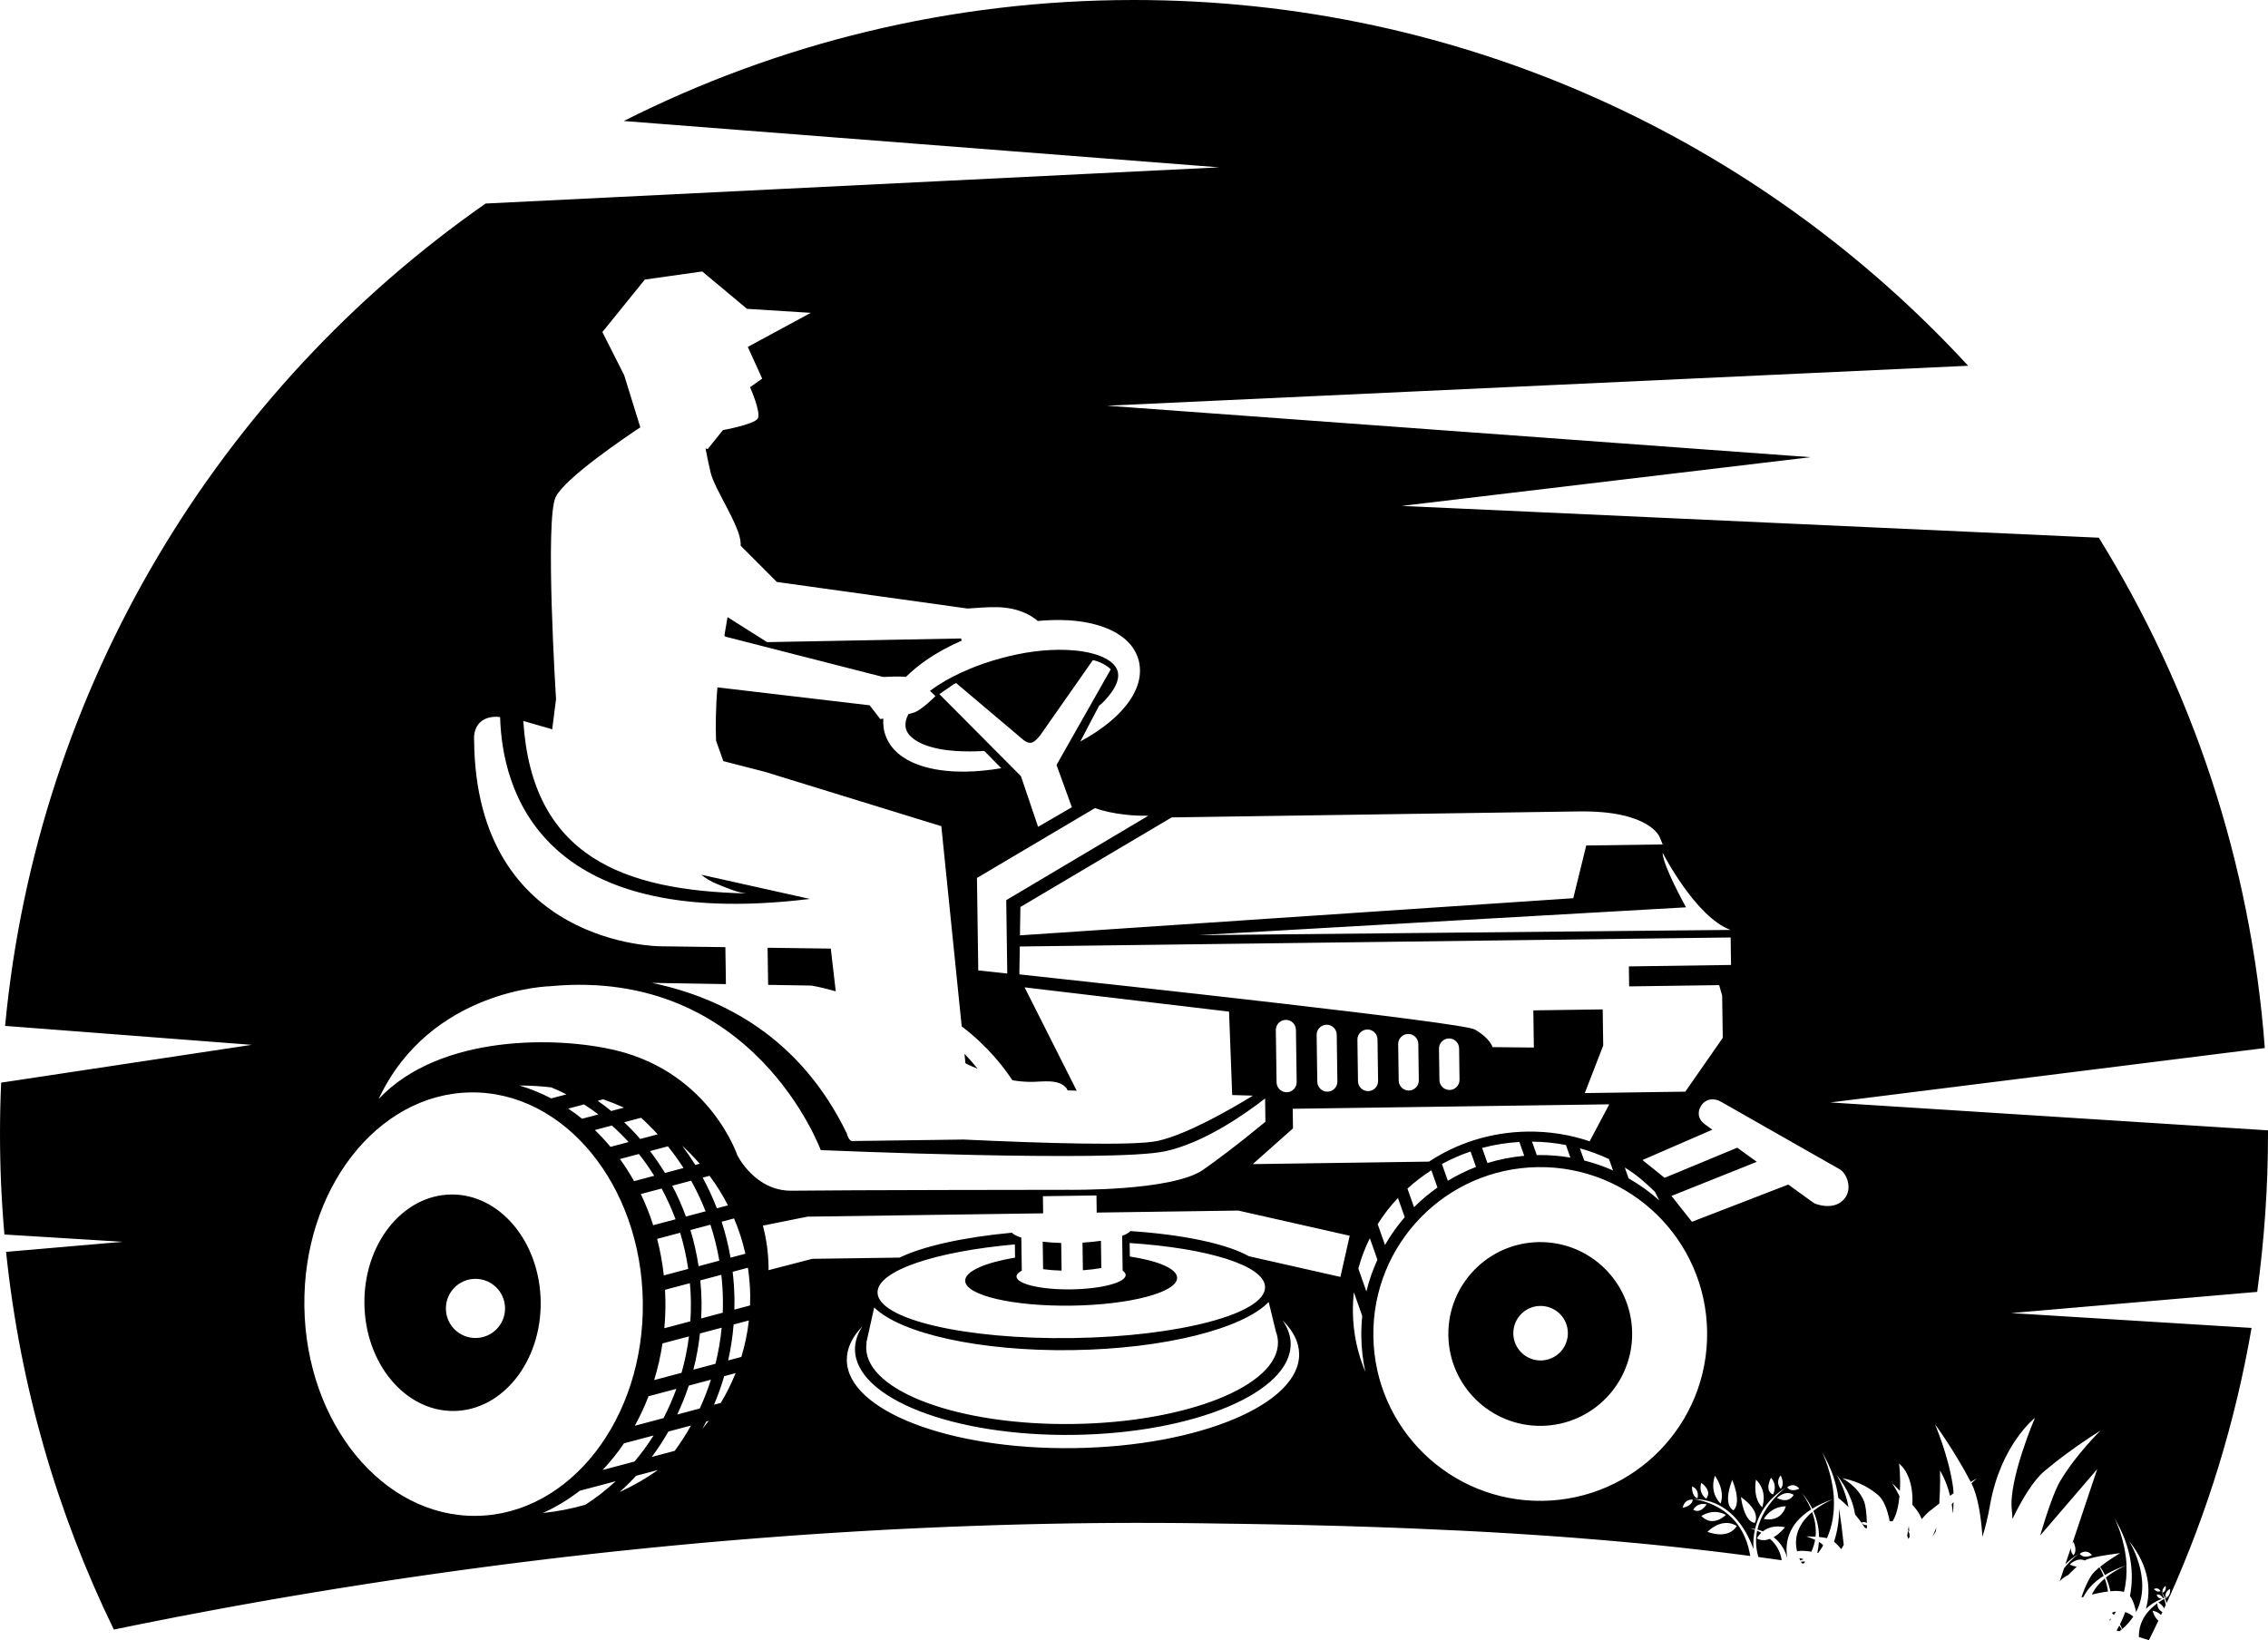 <?xml version="1.0" encoding="UTF-8"?><svg xmlns="http://www.w3.org/2000/svg" xmlns:xlink="http://www.w3.org/1999/xlink" height="828.0" preserveAspectRatio="xMidYMid meet" version="1.0" viewBox="0.0 0.0 1144.8 828.0" width="1144.8" zoomAndPan="magnify"><g id="change1_1"><path d="M1076.53,825.5c0.01-0.07,0.02-0.14,0.03-0.21c-0.05,0.06-0.09,0.12-0.14,0.18C1076.45,825.47,1076.49,825.48,1076.53,825.5 z M1069.74,820.64c-0.46,0.87-0.92,1.7-1.39,2.49c0.4,0.11,0.81,0.23,1.21,0.34c0.08,0.02,0.16,0.04,0.23,0.06 c0.42-0.33,0.84-0.65,1.23-0.98c-0.34-0.57-0.73-1.18-1.17-1.76C1069.81,820.74,1069.77,820.7,1069.74,820.64z M1059.74,791.2 c-1.82,1.49-3.4,3.01-4.24,4.35c-2.91,4.61-4.9,10.91-4.9,10.91s0.4-0.13,1.08-0.33c1.84-3.68,5.01-7.34,10.17-10.61 C1061.17,793.89,1060.43,792.43,1059.74,791.2z M1055.9,804.98c2.39-0.59,5.3-1.2,8.13-1.55c-0.31-2.35-0.9-4.57-1.64-6.57 C1059.82,799.05,1057.42,801.75,1055.9,804.98z M1064.79,818.35c0.27-0.34,0.53-0.68,0.79-1.03c-0.18-0.04-0.36-0.06-0.53-0.05 C1064.96,817.63,1064.88,818,1064.79,818.35z M1065.98,814.16c0.35,0.35,0.7,0.72,1.03,1.12c0.37-0.57,0.73-1.14,1.06-1.72 c-0.06,0.01-0.12,0.02-0.18,0.03C1067.18,813.72,1066.54,813.92,1065.98,814.16z M1072.09,803.64c1.15-4.58,1.46-9.15,1.25-13.43 c-1.85,0.77-6.24,2.82-10.35,6.15c1.06,2.37,1.77,4.69,2.23,6.95C1067.82,803.06,1070.27,803.09,1072.09,803.64z M445.72,341.75 c3.08-0.17,7.92-0.35,11.61-0.07c3.11-3.1,6.45-5.78,9.89-8.21c5.79-4.02,11.89-7.31,18.18-10.04c-0.12-0.37-0.23-0.74-0.33-1.11 l-97.85,1.85l-19.99-12.62c-0.54,3.02-1.07,6.11-1.59,9.26l0.41,0.56L445.72,341.75z M409.59,497.55c4.25,0.75,8.33,1.75,12.27,2.92 l-2.51-21.59l-31.9-0.43l0.27,18.73L409.59,497.55z M493.49,539.54c-2.17-2.69-4.4-5.2-6.66-7.57l0.48,4.77 C489.28,537.83,491.45,538.72,493.49,539.54z M1093.65,809.21c0.5-1.1,0.98-2.22,1.48-3.32c-0.42,0.17-1.24,0.53-2.3,1.08 C1093.16,807.73,1093.42,808.47,1093.65,809.21z M1089.46,809.02c0.74,0.39,2.02,1.29,2.92,2.92c0.27-0.58,0.55-1.16,0.81-1.74 c-0.2-1.11-0.47-2.12-0.75-3.02C1091.55,807.66,1090.54,808.27,1089.46,809.02z M1070.08,819.97c0.46,0.86,0.85,1.68,1.17,2.4 c2.3-2,4.13-4.11,5.55-6.28c-1.01-0.86-2.36-1.74-4.05-2.25C1071.95,816.04,1071.04,818.09,1070.08,819.97z M925.76,778.28 c1.3,1.08,2.63,2.57,3.64,3.8c0.46-0.73,0.88-1.47,1.25-2.21c-0.67-6.42-1.46-12.56-2.37-18.42 C928.41,767.67,927.37,773.32,925.76,778.28z M909.07,788.42c0.12,0.25,0.27,0.5,0.4,0.74c0.33,0.05,0.65,0.1,0.97,0.15 c0.25-0.3,0.5-0.59,0.73-0.89c-0.06-0.02-0.11-0.04-0.17-0.06C910.48,788.21,909.79,788.26,909.07,788.42z M893.41,776.86 c-2.07,0.8-4.35,1.04-6.62-0.21c0,0,0.69-1.41,2.21-2.87c-0.72-0.4-1.42-0.75-2.06-1.04c-0.83,4.02-0.78,8.49,0.62,13.27 c3.95,0.54,7.88,1.09,11.78,1.65C898.66,782.88,896.24,779.34,893.41,776.86z M907.08,783.13c1.88-0.43,4.61-0.22,7.23,0.21 c0.94-2.01,1.55-4.01,1.89-5.97c-2.27-1.07-4.58-1.81-4.6-1.72c0.01-0.06,2.24-0.03,4.82,0.15c0.48-4.57-0.41-8.87-1.73-12.48 C909.48,767.75,904.96,774.33,907.08,783.13z M227.66,603.02c-24.58,0.35-44.15,25.09-43.72,55.27 c0.42,30.17,20.69,54.36,45.26,54.01c24.57-0.34,44.15-25.09,43.72-55.26C272.49,626.86,252.23,602.67,227.66,603.02z M240.21,675.46c-8.25,0.12-15.03-6.47-15.14-14.72c-0.12-8.24,6.48-15.03,14.72-15.14c8.25-0.12,15.03,6.48,15.14,14.72 C255.05,668.57,248.46,675.34,240.21,675.46z M909.15,786.78c-0.3-0.05-0.6-0.08-0.9-0.11c0.16,0.38,0.33,0.75,0.51,1.13 c0.53-0.26,1.08-0.51,1.64-0.71C910.04,786.97,909.63,786.86,909.15,786.78z M918.12,778.38c-0.13,1.98-0.42,3.84-0.81,5.55 c0.13,0.03,0.26,0.06,0.39,0.09c0.96-1.26,1.82-2.55,2.59-3.85C919.88,779.56,919.08,778.95,918.12,778.38z M977.07,773.14 c0.14-0.69,0.26-1.39,0.38-2.09c-0.66,1.44-1.35,3.04-2.04,4.76C975.95,774.87,976.5,773.98,977.07,773.14z M1038.77,800.72 c0,0,0.06-0.08,0.17-0.2c-0.03-0.01-0.07-0.01-0.1-0.02L1038.77,800.72z M963.13,772.37c0.21,0.28,0.4,0.56,0.59,0.83 c-0.07-0.97-0.15-1.9-0.23-2.78C963.36,771.09,963.24,771.73,963.13,772.37z M985.73,763.66c0.05-0.04,0.1-0.08,0.16-0.13 c0.09-1.85,0.15-3.6,0.18-5.23c-0.3,0.35-0.61,0.71-0.91,1.07C985.38,760.72,985.58,762.15,985.73,763.66z M939.69,768.83 c0.59,0.82,1.17,1.67,1.74,2.54c0.34,0.01,0.64,0.08,0.92,0.2c0-0.57-0.01-1.14-0.02-1.7C941.17,770.17,940.09,769.24,939.69,768.83 z M915.3,762.8c2.07,4.62,2.85,9.08,2.89,13.13c1.45,0.14,2.88,0.32,3.98,0.57c2.99-6.66,3.78-13.56,3.48-19.86 C923.8,757.42,919.42,759.46,915.3,762.8z M963.08,772.7c-0.15,0.9-0.28,1.76-0.39,2.59c0.21,0.51,0.42,1.05,0.62,1.6 c0.2-0.35,0.39-0.7,0.59-1.04c-0.03-0.57-0.07-1.13-0.1-1.67C963.54,773.6,963.29,773.11,963.08,772.7z M1088.9,809.41 c-4.45,3.22-9.47,8.73-9.27,17.02c0.03,0.01,0.07,0.02,0.1,0.03c1.69,0.51,3.35,1.03,4.96,1.54c1.63-3.25,3.22-6.53,4.79-9.82 c-2.11-1.74-2.98-5.07-2.98-5.07c2.06,0.4,3.42,1.25,4.32,2.18c0.23-0.48,0.45-0.97,0.68-1.45 C1090.3,813.2,1088.93,811.91,1088.9,809.41z M546.41,627.33l0.19,13.93c3.38-0.24,6.52-0.63,9.3-1.13l-0.19-13.74 C552.84,626.8,549.75,627.13,546.41,627.33z M526.32,626.85l0.2,13.87c2.83,0.38,5.97,0.63,9.33,0.73l-0.2-13.97 C532.31,627.4,529.2,627.18,526.32,626.85z M776.8,627.05c-25.62,0.36-46.09,21.42-45.73,47.03c0.36,25.61,21.42,46.09,47.04,45.73 c25.61-0.36,46.09-21.42,45.73-47.03C823.48,647.17,802.42,626.69,776.8,627.05z M777.83,686.8c-7.6,0.11-13.86-5.97-13.97-13.57 c-0.11-7.61,5.97-13.86,13.58-13.96c7.61-0.11,13.86,5.97,13.96,13.58C791.51,680.44,785.44,686.69,777.83,686.8z M1144.8,572.4 c0-0.59-0.01-1.18-0.01-1.77l-220.9-14.08l219.3-27.47c-7.04-94.03-36.79-181.73-83.79-257.63l-351.81-16.05L913.9,230.8 l-355.14-25.99l434.68-20.16C888.85,71.12,738.94,0,572.4,0c-92.64,0-180.13,22.02-257.55,61.09l300.54,23.39l-370.27,18.27 C110.95,196.41,18.8,346.1,2.57,517.9l124.49,9.56L0.58,546.55C0.2,555.12,0,563.74,0,572.4c0,17.12,0.75,34.07,2.23,50.81 l59.74,3.69l-58.9,5.08c7.01,67.77,25.85,132.03,54.4,190.68c0.17-0.03,0.34-0.07,0.51-0.11c1.67-0.34,3.35-0.69,5.04-1.04 c0.33-0.07,0.66-0.13,0.99-0.2c1.79-0.36,3.59-0.73,5.4-1.1c0.23-0.04,0.45-0.09,0.68-0.14c6.22-1.25,12.59-2.51,19.1-3.77 c0.22-0.04,0.43-0.08,0.65-0.12c1.89-0.36,3.79-0.73,5.7-1.09c0.46-0.09,0.92-0.18,1.38-0.26c1.69-0.32,3.4-0.64,5.11-0.97 c0.54-0.1,1.09-0.21,1.64-0.31c1.64-0.31,3.3-0.62,4.96-0.93c0.59-0.11,1.17-0.22,1.76-0.33c1.68-0.31,3.37-0.62,5.06-0.93 c0.55-0.1,1.1-0.2,1.65-0.3c1.85-0.34,3.71-0.67,5.58-1.01c0.39-0.07,0.77-0.14,1.16-0.21c4.62-0.83,9.3-1.66,14.04-2.48 c0.21-0.04,0.43-0.08,0.64-0.11c2.08-0.36,4.17-0.72,6.28-1.08c0.62-0.11,1.25-0.21,1.88-0.32c1.71-0.29,3.42-0.58,5.14-0.87 c0.76-0.13,1.53-0.26,2.3-0.38c1.61-0.27,3.23-0.54,4.85-0.81c0.82-0.14,1.65-0.27,2.48-0.41c1.59-0.26,3.19-0.52,4.79-0.78 c0.84-0.13,1.67-0.27,2.52-0.41c1.64-0.26,3.29-0.53,4.94-0.79c0.8-0.13,1.6-0.26,2.41-0.38c1.88-0.3,3.77-0.6,5.66-0.89 c0.57-0.09,1.13-0.18,1.7-0.27c2.5-0.39,5.02-0.78,7.55-1.17c0.17-0.03,0.35-0.05,0.53-0.08c2.3-0.35,4.61-0.7,6.93-1.05 c0.83-0.13,1.66-0.25,2.49-0.37c1.7-0.25,3.4-0.51,5.11-0.76c0.96-0.14,1.93-0.28,2.89-0.42c1.58-0.23,3.17-0.46,4.76-0.69 c1.04-0.15,2.07-0.3,3.11-0.44c1.55-0.22,3.1-0.44,4.66-0.66c1.06-0.15,2.13-0.3,3.19-0.45c1.56-0.22,3.12-0.43,4.68-0.65 c1.06-0.15,2.13-0.29,3.19-0.44c1.64-0.23,3.29-0.45,4.93-0.67c0.99-0.13,1.98-0.27,2.98-0.4c1.97-0.26,3.95-0.53,5.94-0.79 c0.68-0.09,1.35-0.18,2.03-0.27c2.62-0.34,5.26-0.68,7.9-1.02c0.91-0.12,1.83-0.23,2.75-0.35c1.78-0.23,3.56-0.45,5.35-0.67 c1.11-0.14,2.23-0.28,3.34-0.41c1.6-0.2,3.2-0.39,4.8-0.59c1.2-0.15,2.41-0.29,3.62-0.44c1.53-0.18,3.07-0.37,4.61-0.55 c1.24-0.15,2.48-0.29,3.72-0.44c1.53-0.18,3.07-0.36,4.61-0.53c1.25-0.14,2.5-0.29,3.76-0.43c1.56-0.18,3.13-0.35,4.7-0.53 c1.23-0.14,2.46-0.28,3.69-0.41c1.69-0.19,3.38-0.37,5.07-0.55c1.12-0.12,2.24-0.24,3.37-0.36c2.38-0.25,4.76-0.51,7.15-0.75 c1.29-0.14,2.6-0.27,3.89-0.4c1.92-0.2,3.83-0.39,5.76-0.59c1.25-0.12,2.5-0.25,3.75-0.37c1.62-0.16,3.24-0.32,4.87-0.48 c1.33-0.13,2.67-0.26,4.01-0.39c1.55-0.15,3.11-0.3,4.67-0.44c1.37-0.13,2.74-0.25,4.11-0.38c1.55-0.14,3.11-0.29,4.67-0.43 c1.37-0.12,2.75-0.25,4.13-0.37c1.57-0.14,3.14-0.28,4.71-0.41c1.39-0.12,2.78-0.24,4.17-0.36c1.59-0.14,3.19-0.27,4.79-0.4 c1.36-0.11,2.72-0.23,4.08-0.34c1.75-0.14,3.52-0.28,5.28-0.42c1.23-0.1,2.45-0.2,3.68-0.29c2.87-0.22,5.74-0.44,8.63-0.66 c1.29-0.1,2.6-0.19,3.9-0.29c1.71-0.13,3.42-0.25,5.14-0.38c1.42-0.1,2.85-0.2,4.27-0.3c1.61-0.11,3.22-0.22,4.83-0.33 c1.46-0.1,2.92-0.2,4.38-0.29c1.59-0.1,3.17-0.21,4.77-0.31c1.49-0.1,2.98-0.19,4.47-0.28c1.58-0.1,3.17-0.2,4.76-0.29 c1.49-0.09,2.98-0.18,4.47-0.27c1.62-0.09,3.25-0.19,4.88-0.28c1.46-0.08,2.93-0.17,4.4-0.25c1.71-0.1,3.42-0.19,5.14-0.28 c1.4-0.07,2.8-0.15,4.2-0.22c2.21-0.11,4.43-0.22,6.66-0.33c1.85-0.09,3.71-0.18,5.57-0.26c2.07-0.1,4.13-0.19,6.2-0.28 c1.42-0.06,2.85-0.12,4.27-0.18c1.73-0.07,3.47-0.15,5.21-0.22c1.49-0.06,2.98-0.12,4.47-0.17c1.68-0.06,3.37-0.13,5.06-0.19 c1.53-0.05,3.06-0.11,4.59-0.16c1.67-0.06,3.33-0.11,5-0.17c1.54-0.05,3.08-0.1,4.62-0.15c1.68-0.05,3.36-0.1,5.05-0.15 c1.53-0.05,3.07-0.09,4.61-0.13c1.73-0.05,3.47-0.09,5.2-0.13c1.49-0.04,2.98-0.07,4.47-0.11c1.95-0.04,3.9-0.08,5.85-0.12 c1.29-0.03,2.57-0.06,3.85-0.08c3.14-0.06,6.29-0.11,9.44-0.16c1.31-0.02,2.62-0.03,3.93-0.05c1.95-0.03,3.9-0.05,5.85-0.07 c1.5-0.02,3-0.03,4.5-0.04c1.79-0.02,3.57-0.03,5.36-0.04c1.54-0.01,3.08-0.02,4.63-0.02c1.77-0.01,3.53-0.01,5.3-0.02 c1.55,0,3.11,0,4.66,0c1.77,0,3.54,0,5.31,0.01c1.55,0,3.11,0.01,4.67,0.01c1.82,0.01,3.63,0.02,5.45,0.03 c1.51,0.01,3.02,0.02,4.53,0.03c1.93,0.02,3.86,0.04,5.8,0.06c1.42,0.02,2.83,0.03,4.24,0.05c2.51,0.03,5.03,0.07,7.55,0.11 c0.79,0.01,1.57,0.02,2.36,0.04c3.37,0.04,6.72,0.09,10.05,0.13c0.31,0.01,0.62,0.01,0.94,0.02c2.92,0.04,5.82,0.09,8.71,0.14 c0.79,0.01,1.56,0.03,2.35,0.04c2.41,0.04,4.82,0.09,7.2,0.13c0.94,0.02,1.87,0.04,2.8,0.06c2.21,0.04,4.41,0.09,6.6,0.14 c1.02,0.02,2.04,0.05,3.06,0.07c2.1,0.05,4.18,0.1,6.26,0.15c1.04,0.03,2.08,0.05,3.11,0.08c2.05,0.05,4.1,0.11,6.13,0.16 c1.01,0.03,2.03,0.06,3.03,0.08c2.06,0.06,4.1,0.12,6.14,0.18c0.96,0.03,1.93,0.06,2.89,0.09c2.12,0.07,4.22,0.14,6.31,0.21 c0.85,0.03,1.71,0.06,2.56,0.08c2.25,0.08,4.48,0.16,6.7,0.24c0.69,0.03,1.39,0.05,2.08,0.08c2.59,0.09,5.17,0.19,7.73,0.3 c0.3,0.01,0.6,0.02,0.9,0.03c8.76,0.35,17.35,0.74,25.77,1.16c0.48,0.03,0.95,0.05,1.43,0.07c2.28,0.12,4.54,0.23,6.8,0.35 c0.66,0.04,1.32,0.07,1.99,0.11c2.06,0.11,4.12,0.23,6.16,0.34c0.74,0.04,1.47,0.08,2.2,0.13c1.97,0.12,3.94,0.23,5.9,0.35 c0.74,0.04,1.48,0.09,2.22,0.14c1.95,0.12,3.9,0.24,5.83,0.37c0.71,0.05,1.42,0.09,2.13,0.14c1.98,0.13,3.94,0.26,5.9,0.39 c0.65,0.04,1.29,0.09,1.94,0.13c2.04,0.14,4.07,0.29,6.09,0.43c0.55,0.04,1.11,0.08,1.66,0.12c2.22,0.16,4.42,0.33,6.62,0.5 c0.33,0.03,0.67,0.05,1,0.08c10.38,0.8,20.52,1.67,30.45,2.61c0.08,0.01,0.17,0.02,0.25,0.02c2.35,0.22,4.68,0.45,7.01,0.68 c0.32,0.03,0.63,0.06,0.94,0.09c2.1,0.21,4.19,0.42,6.28,0.64c0.41,0.04,0.81,0.08,1.22,0.13c1.99,0.21,3.97,0.42,5.94,0.63 c0.45,0.05,0.9,0.1,1.35,0.15c1.95,0.21,3.88,0.43,5.82,0.65c0.43,0.05,0.87,0.1,1.3,0.14c1.97,0.22,3.93,0.45,5.88,0.68 c0.38,0.04,0.76,0.09,1.14,0.13c2.04,0.24,4.07,0.48,6.1,0.73c0.28,0.03,0.56,0.07,0.84,0.1c2.22,0.27,4.44,0.55,6.64,0.83 c0.07,0.01,0.14,0.02,0.2,0.03c2.33,0.3,4.64,0.6,6.95,0.9c-4.34-27-29.05-28.73-29.05-28.73c17.79,0,26.51,13.86,30.69,25.21 c-0.17-3.02-0.04-6.3,0.69-9.69c-1.51-0.6-2.54-0.87-2.54-0.87c0.95,0.12,1.78,0.33,2.64,0.51c1.65-7.29,5.96-14.94,15.58-21.02 c0,0-11.41,8.29-14.38,21.25c0.99,0.26,1.89,0.57,2.76,0.91c2.22-1.74,5.78-3.22,11.17-2.08c0,0-2.42,3.09-5.76,5.04 c3.8,2.92,5.83,6.74,6.86,10.41c0.01-0.02,0.03-0.03,0.04-0.04c-1.22-7.15,0.09-16.84,12.03-24.41c-1.77-4.29-3.98-7.39-4.87-8.54 c2.35,2.73,4.13,5.46,5.46,8.16c2.96-1.81,6.58-3.48,10.91-4.97c-0.64-13.1-5.98-23.53-5.98-23.53c4.86,8.22,7.34,15.97,8.23,23.09 c1.76,1.4,3.47,2.96,5.13,4.66c-1.6-9.36-6.16-16.52-6.16-16.52c5.74,7.19,8.53,13.99,9.46,20.18c1.1,1.32,2.18,2.71,3.22,4.16 c1.31-0.69,2.21-0.23,2.75,0.27c-0.15-5.01-0.62-9.28-1.59-11.41c-3.05-7.11-10.31-11.1-10.9-11.29c0.69,0.11,10.1,1.54,18.11,8.47 c2.89,2.43,4.78,7.35,5.89,13.21c0.5-0.02,0.99-0.01,1.46,0.05c0.09-0.15,0.17-0.3,0.26-0.45c1.86-3.15,2.79-7.7,3.23-12.26 c-1.94-3.83-3.71-6.5-3.71-6.5s1.57,1.43,3.91,3.83c0.38-6.96-0.27-13.28-0.43-13.78c0.27,0.25,2.81,2.11,4.65,6.61 c1.4,3.31,2.41,8.1,2.07,14.15c0.74,0.88,1.48,1.8,2.22,2.74c0.93,1.19,1.77,2.75,2.51,4.56c1.34-1.61,2.71-3.02,4.11-4.14 c1.57-1.27,3.17-2.5,4.75-3.69c0.63-9.09,0.38-16.64,0.38-16.64s3.04,4.5,5.06,12.69c0.59-0.42,1.18-0.83,1.75-1.22 c-0.05-1.39-0.16-2.63-0.31-3.68c-2.25-15.47-9.06-31.23-9.06-31.23s9.4,12.66,18.08,29.16c1.89-1.19,3.03-1.86,3.03-1.84 c-0.02,0.01-1.06,0.94-2.68,2.5c3.16,6.25,4.79,16.25,5.55,26.97c1.38-4.38,2.71-9.69,3.85-16.12 c5.37-30.34,22.64-43.88,22.64-43.88s-13.48,31.45-11.67,46.5c0.18,1.48,0.28,3,0.31,4.55c5.01-10.26,10.65-19.57,16.26-24.26 c14.42-12.07,28.13-20.27,28.13-20.27s-12.3,11.94-20.26,25.37c-2.98,5.02-6.68,15.89-10.15,27.54l28.81-33.53l-12.54,37.47 c0.14-0.24,0.3-0.48,0.49-0.72c0,0,2.37,4.11,0.03,6.78c0,0-1.47-1.54-1.29-3.77l-2.75,8.22c1.87-1.82,4.07-3.57,6.65-5.2 c0,0-3.64,2.65-7.34,7.29l-2.17,6.49c1.39-1.5,2.89-2.48,4.29-3.11c1.37-1.42,2.88-2.92,4.32-4.23c-1-0.07-2.19-0.38-3.57-1.09 c0,0,3.59-3.75,7.57-2.03c0.33-0.2,0.64-0.35,0.93-0.47c4.33-1.73,16.96-3.22,16.96-3.22s-5.67,3.33-10.09,6.9 c0.93,1.39,1.73,2.78,2.42,4.16c2.96-1.81,6.58-3.48,10.91-4.96c-0.65-13.1-5.98-23.53-5.98-23.53c8.79,14.87,9.8,28.22,7.68,39.06 c1.58,2.06,2.55,5.35,3.13,8.07c8.66-16.63-3.62-35.9-3.62-35.9c10.56,13.23,11.13,25.15,8.54,34.32c2.05-1.97,4.66-3.74,8.07-5.07 c-2.44-0.23-2.62-2.15-2.62-2.15c1.92-0.32,2.91,1.29,3.23,1.94c0.16-0.06,0.34-0.1,0.51-0.16c-0.79-2.3-1.64-3.72-1.64-3.72 c0.85,1.21,1.48,2.41,2.03,3.6c0.8-0.27,1.6-0.55,2.47-0.78c19.08-42.66,33.12-88.06,41.29-135.48l-121.36-7.5l124.21-10.7 C1142.92,626.1,1144.8,599.47,1144.8,572.4z M873.75,487.14l-51.56,0.73l0.14,10.09l45.43-0.64l1.52,5.31l0.3,21.31l-18.9,27.16 l-50.74,0.72l9.3-23.99l-0.26-18.26l-35.01,0.49l0.26,18.77l-20.81-0.21c0,0-1.5-4.71-9.06-8.92 c-6.42-3.58-177.49-22.15-229.83-27.81l0.22-14.07l358.81-4.56L873.75,487.14z M736.71,545.1c0.04,2.79-2.21,5.11-5,5.15 c-2.79,0.04-5.11-2.21-5.14-5l-0.22-15.86c-0.04-2.79,2.21-5.11,5-5.15c2.79-0.04,5.11,2.21,5.15,5L736.71,545.1z M716.16,545.39 c0.04,2.79-2.21,5.11-5,5.15c-2.79,0.04-5.11-2.21-5.15-5l-0.26-18.42c-0.04-2.79,2.22-5.11,5.01-5.15s5.1,2.21,5.15,5 L716.16,545.39z M695.61,545.68c0.04,2.79-2.21,5.11-5,5.15c-2.79,0.04-5.11-2.21-5.15-5l-0.29-20.96c-0.04-2.79,2.21-5.11,5-5.15 c2.79-0.04,5.1,2.21,5.14,5L695.61,545.68z M675.06,545.97c0.04,2.79-2.21,5.11-5,5.14c-2.79,0.04-5.1-2.21-5.14-5l-0.33-23.65 c-0.04-2.79,2.21-5.1,5-5.14c2.79-0.04,5.11,2.21,5.14,5L675.06,545.97z M654.51,546.25c0.04,2.79-2.21,5.11-5,5.15 c-2.79,0.04-5.11-2.21-5.15-5l-0.37-26.39c-0.04-2.79,2.21-5.11,5-5.15c2.79-0.04,5.11,2.21,5.15,5L654.51,546.25z M873.5,469.45 l-268.66,2.64l246.2-14.05c0,0-11.91-21.41-11.81-27.57C839.23,430.48,855.81,462.95,873.5,469.45z M796.91,409.63 c36.16-0.51,40.91,13.12,40.91,13.12l1.45,3.54l-38.6,0.54l-6.54,26.61l-279.3,18.75l0.23-14.31l76.36-45.23 C653.11,411.74,770.55,410.01,796.91,409.63z M507.91,454.43l0.52,37.04c-9.22-1-14.64-1.57-14.64-1.57l-0.66-46.68l59.61-35.29 c0,0,10.15,4.13,26.89,3.88L507.91,454.43z M541.04,407.52l-17.05,9.88l-8.66-25.57l-41.15-41.39c1.29-0.96,2.62-1.89,3.98-2.76 c2.19-1.41,2.06-1.69,4.41-2.89l33.58,28.38c0,0,2.09,2.1,4.34,1.79c2.25-0.31,5.01-4.39,5.01-4.39l26.12-37.29 c1.32,0.33,0.94,0.08,2.18,0.53c2.25,0.8,4.26,1.89,5.84,3.15c0.36,0.31,0.71,0.62,1.02,0.94l-27.36,48.27L541.04,407.52z M250.47,361.84c0.51-0.01,1.19,0.06,1.97,0.17c0.98,35.91,19.39,108.17,155.29,91.92c0.4-0.05,0.76-0.08,1.13-0.12l-54.87-12.22 c2.22,1.84,4.94,3.48,8.35,4.85c5.51,2.21,9.34,3.91,14.21,4.59c-61.62-1.53-108.06-18.37-112.41-87.07 c5.24,1.48,10.1,2.89,14.59,4.21l1.93-15.2c0,0-5.73-91.13-0.13-102.16c4.99-9.81,35.96-30.63,42.68-35.08l-8.15-26.32l-11-21.78 l21.42-26.49l28.98-4.1l22.61,18.87l32.17,2.02l-31.78,17.2l7.27,16l-6.13,4.34c0,0,5.73,12.87,3.88,15.83 c-1.85,2.97-17.58,5.83-17.58,5.83l-7.66,9.56l-1.12-0.32c0.77,3.98,1.7,8.55,2.61,12.3c2.11,8.7,15.02,26.93,15.15,35.83 c0,0.25-0.01,0.57-0.05,0.96l18.31,18.33l96.23,13.41c10.4-0.6,19.9-2.1,29.87,2.64c1.35,0.66,3.72,2,5.59,3.64 c5.13-0.48,10.31-0.63,15.55-0.34c6.41,0.41,12.92,1.48,19.37,4.07c3.21,1.3,6.43,3.09,9.4,5.67c1.46,1.34,2.87,2.83,4.03,4.65 c1.16,1.81,2.08,3.87,2.65,6.04c0.53,2.18,0.69,4.44,0.54,6.6c-0.15,2.17-0.67,4.19-1.31,6.08c-1.35,3.74-3.3,6.92-5.48,9.67 c-4.37,5.52-9.53,9.69-14.86,13.33c-2.75,1.85-5.56,3.54-8.42,5.08l9.45-18.02c2.45-2.04,3.62-3.39,5.48-5.74 c1.61-2.01,2.85-4.16,3.58-6.22c0.32-1.02,0.57-2.02,0.61-2.95c0.03-0.93-0.06-1.79-0.28-2.62c-0.26-0.81-0.64-1.59-1.16-2.34 c-0.52-0.75-1.25-1.46-2.05-2.15c-1.69-1.34-3.83-2.51-6.24-3.37c-4.81-1.76-10.34-2.55-15.9-2.81c-11.19-0.49-22.7,1.21-33.75,4.25 c-5.54,1.51-10.98,3.35-16.23,5.58c-5.25,2.23-10.35,4.77-15.04,7.81c-1.49,0.96-2.94,1.96-4.34,3.01c1.59,1.49,2.75,2.65,2.75,2.65 s-6.6,6.67-10.46,8.17c-0.75,0.29-1.86,0.6-3.17,0.9c-0.3,0.59-0.58,1.17-0.8,1.75c-0.76,2.02-0.9,3.85-0.52,5.5 c0.23,0.83,0.58,1.62,1.08,2.4c0.5,0.78,1.22,1.52,2.02,2.24c1.67,1.41,3.81,2.64,6.23,3.57c4.82,1.89,10.39,2.83,15.99,3.19 c4.32,0.26,9.9,0.31,14.27-0.05l8.61,8.73c-1.51,0.26-3.02,0.49-4.54,0.69c-6.21,0.82-12.51,1.26-18.88,0.95 c-6.37-0.31-12.84-1.22-19.28-3.67c-3.21-1.23-6.43-2.94-9.42-5.46c-1.47-1.3-2.89-2.77-4.08-4.56c-1.18-1.79-2.13-3.82-2.73-5.98 c-0.56-2.17-0.76-4.44-0.64-6.61c0.01-0.13,0.03-0.26,0.04-0.4c-0.96,0.14-1.57,0.23-1.57,0.23l-5.35-6.95L362.13,347 c-0.92,10.42-0.93,19.91-0.7,26.87l3.67,10.36l21.07,5.43l88.97,27.42l10.29,101.08c13.29,10.02,21.64,21.16,25.57,27.17 c3.3,0.58,6.68,0.87,10.24,0.83c5.1-0.07,13.34-1.55,17.05,3.19c0.24,0.34,0.45,0.72,0.63,1.11l4.55,0.13l-26.3-52.15l103.2,12.25 l1.59,42.11l10.46,0.3c-11.73,7.2-33.09,19.43-47.81,22.81c-11.76,2.7-58.71,1.21-98.27-0.64l-56.53,0.76 c-0.65-0.37-1.17-0.86-1.51-1.54c-0.4-0.67-0.7-1.51-0.91-2.46c0,0-0.03,0-0.03,0c-23.18-47.66-61.52-68.13-98.28-75.85l37.33,0.63 l-0.27-18.66l-32.63-0.44c0,0-93.28,0.18-94.2-103.99C239.31,373.74,237.89,362.01,250.47,361.84z M240.56,765.25 c-47.17,0.67-86.09-46.65-86.93-105.68c-0.83-59.03,36.74-107.42,83.91-108.09c47.18-0.67,86.1,46.65,86.93,105.68 C325.31,716.19,287.74,764.58,240.56,765.25z M262.23,548.01c5.46-0.02,10.82,0.32,16.07,0.95c2.59,1.07,5.13,2.24,7.62,3.51 l-7.7,2.04C273.11,551.83,267.77,549.63,262.23,548.01z M320.41,719.77c2.62-4.74,4.95-9.71,6.95-14.91l14.04-3.73 c-1.84,5.1-4.01,10.04-6.47,14.77L320.41,719.77z M329.92,724.66c-2.93,4.63-6.15,9.03-9.65,13.16l-16.1,4.28 c3.9-4.14,7.52-8.64,10.79-13.46L329.92,724.66z M333.96,600c2.68,4.96,5.03,10.14,7.04,15.52l-11.29,3 c-1.75-5.46-3.85-10.71-6.26-15.73L333.96,600z M320.05,596.28c-2.18-3.89-4.55-7.62-7.11-11.17l9.55-2.54 c2.77,3.49,5.34,7.18,7.73,11L320.05,596.28z M343.31,622.33c1.8,5.89,3.15,12,4.08,18.26l-12.32,3.28 c-0.7-6.33-1.83-12.49-3.38-18.44L343.31,622.33z M330.19,696.71c1.83-5.96,3.25-12.14,4.21-18.51l13.36-3.55 c-0.79,6.29-2.05,12.44-3.74,18.38L330.19,696.71z M335.33,670.53c0.42-4.58,0.61-9.24,0.54-13.97c-0.02-1.83-0.1-3.64-0.19-5.44 l12.55-3.33c0.28,3.09,0.47,6.21,0.51,9.37c0.05,3.33-0.07,6.63-0.28,9.89L335.33,670.53z M348.5,620.95l10.1-2.68 c1.92,5.87,3.43,11.93,4.49,18.15l-10.47,2.78C351.67,632.94,350.3,626.85,348.5,620.95z M353.32,673.17l10.96-2.91 c-0.61,6.22-1.66,12.31-3.13,18.22L350,691.44C351.52,685.51,352.64,679.41,353.32,673.17z M353.92,665.59 c0.15-2.82,0.23-5.66,0.19-8.52c-0.05-3.61-0.28-7.17-0.61-10.7l10.6-2.82c0.46,4.1,0.73,8.26,0.79,12.47 c0.03,2.24,0,4.46-0.08,6.67L353.92,665.59z M364.26,616.76l6.26-1.66c2.42,5.7,4.35,11.65,5.71,17.82l-7.48,1.99 C367.67,628.7,366.18,622.63,364.26,616.76z M361.85,609.98c-2.07-5.34-4.46-10.51-7.16-15.48l3.46-0.93 c3.51,4.7,6.62,9.69,9.29,14.92L361.85,609.98z M356.15,611.5l-9.93,2.64c-1.97-5.37-4.27-10.58-6.9-15.55l9.54-2.54 C351.62,600.99,354.05,606.16,356.15,611.5z M350.95,588.08c-2.06-3.33-4.27-6.55-6.61-9.67c3.14,2.85,6.08,5.89,8.84,9.07 L350.95,588.08z M345.01,589.65l-9.36,2.49c-2.33-3.83-4.85-7.52-7.54-11.05l9.03-2.4C339.94,582.19,342.57,585.85,345.01,589.65z M323.15,574.99c-2.57-2.95-5.27-5.77-8.1-8.44l8.53-2.27c2.93,2.65,5.73,5.44,8.4,8.36L323.15,574.99z M317.3,576.54l-9.14,2.43 c-2.5-3-5.13-5.84-7.89-8.5l8.58-2.28C311.8,570.82,314.62,573.61,317.3,576.54z M308.52,560.87c-2.22-1.8-4.48-3.55-6.82-5.18 l2.76-0.73c3.59,1.25,7.09,2.65,10.49,4.2L308.52,560.87z M302.03,562.6l-8.22,2.18c-2.25-1.82-4.58-3.53-6.97-5.13l7.94-2.11 C297.27,559.11,299.68,560.81,302.03,562.6z M295.46,759.65c-6.91,1.98-14.1,3.39-21.49,4.17c6.6-2.96,12.85-6.74,18.66-11.24 l18.17-4.83C306.02,752.18,300.89,756.15,295.46,759.65z M312.72,753.25c2.92-2.6,5.71-5.34,8.37-8.23l11.08-2.95 C326.12,746.35,319.62,750.1,312.72,753.25z M340.58,732.42l-11.57,3.08c3.04-4.07,5.82-8.36,8.37-12.82l11.42-3.03 C346.31,724.08,343.57,728.34,340.58,732.42z M354.52,721.37c0.68-1.25,1.36-2.5,2.01-3.77l1.21-0.32 C356.7,718.66,355.62,720.02,354.52,721.37z M353.2,711.06l-11.36,3.02c2.23-4.71,4.2-9.58,5.85-14.6l11.17-2.97 C357.26,701.49,355.38,706.36,353.2,711.06z M363.82,708.24l-3.41,0.91c1.97-4.68,3.71-9.49,5.13-14.42l5.76-1.53 C369.22,698.41,366.71,703.43,363.82,708.24z M374.21,685.01l-6.66,1.77c1.32-5.91,2.25-11.95,2.75-18.13l7.7-2.05 C377.3,672.91,376.02,679.06,374.21,685.01z M378.6,659.03l-7.92,2.1c0.04-1.72,0.08-3.45,0.06-5.19c-0.07-4.7-0.39-9.34-0.93-13.9 l7.71-2.05c0.67,4.51,1.08,9.11,1.15,13.81C378.68,655.56,378.66,657.3,378.6,659.03z M372.19,583.22c0,0-13.78-41.42-61.14-52.93 c-29.4-7.14-88.94-8.39-119.94,24.53c26.11-55.69,86.69-56.96,86.69-56.96c102.69-9.65,136.47,82.75,136.47,82.75 s147.26,6.3,173.83,0.59c20.06-4.3,41.27-19.48,50.45-26.66c0.02,0.04,0.02,0.06,0.02,0.06l0.16,11.67c0,0-16.59,13.9-31.47,24.29 c-15.58,10.88-67.87,10.09-67.87,10.09s-114.85,0.1-139.72,0.45C381.07,601.37,372.19,583.22,372.19,583.22z M542.24,731.05 c-63.05,0.89-114.44-18.98-114.8-44.37c-0.08-6.02,2.74-11.81,7.9-17.16c-2.5,3.8-3.83,7.78-3.77,11.86 c0.35,24.6,49.86,43.85,110.58,42.99c60.73-0.86,109.67-21.49,109.33-46.08c-0.06-4.09-1.5-8.03-4.1-11.75 c5.3,5.2,8.29,10.9,8.38,16.93C656.11,708.86,605.29,730.16,542.24,731.05z M437.29,677.85l3.98-17.81 c13.29,13.1,53.05,22.2,99.91,21.54c46.78-0.66,86.23-10.85,99.21-24.29l3.64,14.96c0.64,1.74,1.01,3.51,1.04,5.33 c0.31,22-45.97,40.49-103.36,41.29c-57.39,0.81-104.17-16.36-104.48-38.36c-0.01-0.88,0.07-1.76,0.21-2.63L437.29,677.85z M540.86,659.13c29.54-0.42,53.4-6.71,53.3-14.07c-0.07-4.61-9.53-8.54-23.86-10.73l-0.09-6.81c39.49,2.58,68.2,11.38,68.35,22.24 c0.19,13.45-43.45,24.97-97.46,25.74c-54.02,0.76-97.96-9.52-98.15-22.98c-0.15-11.01,29.07-20.73,69.32-24.31l0.09,6.67 c-15.17,2.56-25.24,6.9-25.17,11.68C487.29,653.92,511.32,659.54,540.86,659.13z M676.59,644.62l-46.15-10.42 c-11.12-6.25-32.94-10.93-59.82-12.72c-0.8,0.87-2.23,1.69-4.2,2.42l0.25,17.58c0.96,0.68,1.51,1.41,1.52,2.18 c0.05,3.79-12.23,7.03-27.45,7.25c-15.21,0.21-27.59-2.68-27.64-6.47c-0.02-1.05,0.96-2.06,2.66-2.98l-0.24-16.67 c-2.25-0.73-3.88-1.57-4.77-2.49c-24.5,2.29-44.84,6.83-56.66,12.57l-44.09,0.62l-22.08,5.73c0-0.51,0.03-1.02,0.02-1.54 c-0.1-7.26-1.1-14.26-2.85-20.96l22.5-4.52l118.95-1.68l-0.12-8.64l27.03-0.38l0.12,8.64l71.48-1.01l56.22,12.7L676.59,644.62z M632.35,587.68l20.3-18.05l-0.14-9.89l159.8-2.25l-9.92,18.67c-9.78-3.31-20.34-5.05-31.34-4.9c-18.5,0.26-35.61,5.83-49.74,15.16 L632.35,587.68z M814.2,590.89c-4.66-2.08-9.53-3.77-14.57-5.04l-2.17-6.15c5.11,1.41,10.03,3.25,14.72,5.46L814.2,590.89z M792.66,584.38c-5.35-0.91-10.86-1.35-16.47-1.27c-0.16,0-0.32,0.01-0.48,0.02l-2.39-6.79c5.85,0.05,11.58,0.63,17.11,1.7 L792.66,584.38z M769.38,583.49c-6.42,0.58-12.63,1.81-18.58,3.64l-2.68-7.61c6.03-1.62,12.32-2.65,18.8-3.02L769.38,583.49z M745.03,589.1c-4.97,1.91-9.71,4.26-14.21,6.99l-2.98-8.46c4.57-2.5,9.4-4.61,14.44-6.32L745.03,589.1z M725.57,599.5 c-4.22,2.97-8.18,6.31-11.83,9.94l-3.31-9.4c3.73-3.4,7.76-6.49,12.07-9.25L725.57,599.5z M709.05,614.46 c-3.74,4.34-7.08,9.03-9.95,14.03l-3.7-10.51c2.96-4.72,6.39-9.15,10.23-13.23L709.05,614.46z M682.89,662.46 c-0.05-3.41,0.14-6.76,0.5-10.07l4.21,11.95c-0.34,3.41-0.51,6.87-0.46,10.37c0.08,6.13,0.79,12.11,2.03,17.88 C685.27,683.25,683.04,673.11,682.89,662.46z M689.7,651.96l-4.06-11.55c1.42-5.33,3.38-10.47,5.8-15.34l3.83,10.87 C692.93,641.04,691.05,646.4,689.7,651.96z M778.64,757.67c-46.52,0.65-84.76-36.53-85.42-83.05 c-0.66-46.52,36.52-84.77,83.05-85.42c46.52-0.66,84.77,36.53,85.42,83.05C862.35,718.77,825.17,757.01,778.64,757.67z M820.14,589.42c5.76,3.46,10.38,7.58,15.16,12.17l2.26,4.42c-4.74-4.24-9.94-7.98-15.5-11.14L820.14,589.42z M876.65,770.41 c-4.59,7.23-14.81,2.88-14.81,2.88C870.29,765.39,876.65,770.41,876.65,770.41z M871.15,764.74c0,0-6.38,6.67-12.37,0.6 C858.78,765.34,864.61,761.14,871.15,764.74z M861.46,759.4c-3.57,5.29-6.76,2.77-6.76,2.77 C856.95,758.14,861.46,759.4,861.46,759.4z M854.47,757.07c-0.6,3.6-5.1,4.03-5.1,4.03C850.43,756.41,854.47,757.07,854.47,757.07z M856.82,756.37c-3.14-1.05-2.71-5.98-2.71-5.98C858.15,752.06,856.82,756.37,856.82,756.37z M861.23,756.57c0,0-4.11-2.49-2.5-8 C858.73,748.58,864.47,752.33,861.23,756.57z M868.5,759.02c0,0-5.89-5.02-2.88-14.02C865.62,745,870.97,752.04,868.5,759.02z M875.04,762.44c0,0-5.79-1.92-0.69-15.33C874.35,747.11,879.29,758.18,875.04,762.44z M885.72,768.81 c-5.59-0.73-6.95-13.08-6.95-13.08C889.54,763.43,885.72,768.81,885.72,768.81z M889.47,760.89c-4.99-4.77-3.12-13.94-3.12-13.94 C892.64,753.2,889.47,760.89,889.47,760.89z M894.94,754.47c-4.58-1.94-1.02-8.43-1.02-8.43 C897.55,749.99,894.94,754.47,894.94,754.47z M898.83,751.62c0,0-2.91-3.06-0.03-6.78C898.8,744.85,901.17,748.96,898.83,751.62z M890.29,766.78c4.31-6.81,11.14-6.34,11.14-6.34C898.6,769.11,890.29,766.78,890.29,766.78z M896.96,756.22c0,0,4.12-4.3,8.42-1.58 C905.38,754.65,903.24,759.41,896.96,756.22z M902.1,750.82c0,0,3.28-2.83,6.12,0.71C908.22,751.53,904.08,753.66,902.1,750.82z M908.86,752.87c0.06,0.07,0.11,0.13,0.16,0.2C908.92,752.95,908.86,752.87,908.86,752.87z M931.06,605.06 c-4.99,6.27-14.28,3.03-15.58,2.2L902.65,598l-48.62,18.79l-10.33-13.05l43.06-17.22l-9.86-7.13l-36.68,15.21l-11.16-8.98 l35.27-15.32l-3.44-2.49c-3.54-2.27-4.46-6.14-2.19-9.68c2.27-3.54,6.76-4.03,10.3-1.76l59.75,33.99 C932.28,592.61,935.13,599.94,931.06,605.06z M1049.79,784.38c0,0,3.28-2.83,6.12,0.71 C1055.91,785.09,1051.77,787.22,1049.79,784.38z M1095.38,802.12c0,0,0.43,4.15-2.37,4.15 C1093.01,806.27,1092.63,803.37,1095.38,802.12z M1093.1,800.56c0.69,2.57-1.49,3.51-1.49,3.51 C1090.98,802.17,1093.1,800.56,1093.1,800.56z M1090.54,803.2c-1.65,1.04-3.33-0.98-3.33-0.98 C1089.45,801,1090.54,803.2,1090.54,803.2z"/></g></svg>